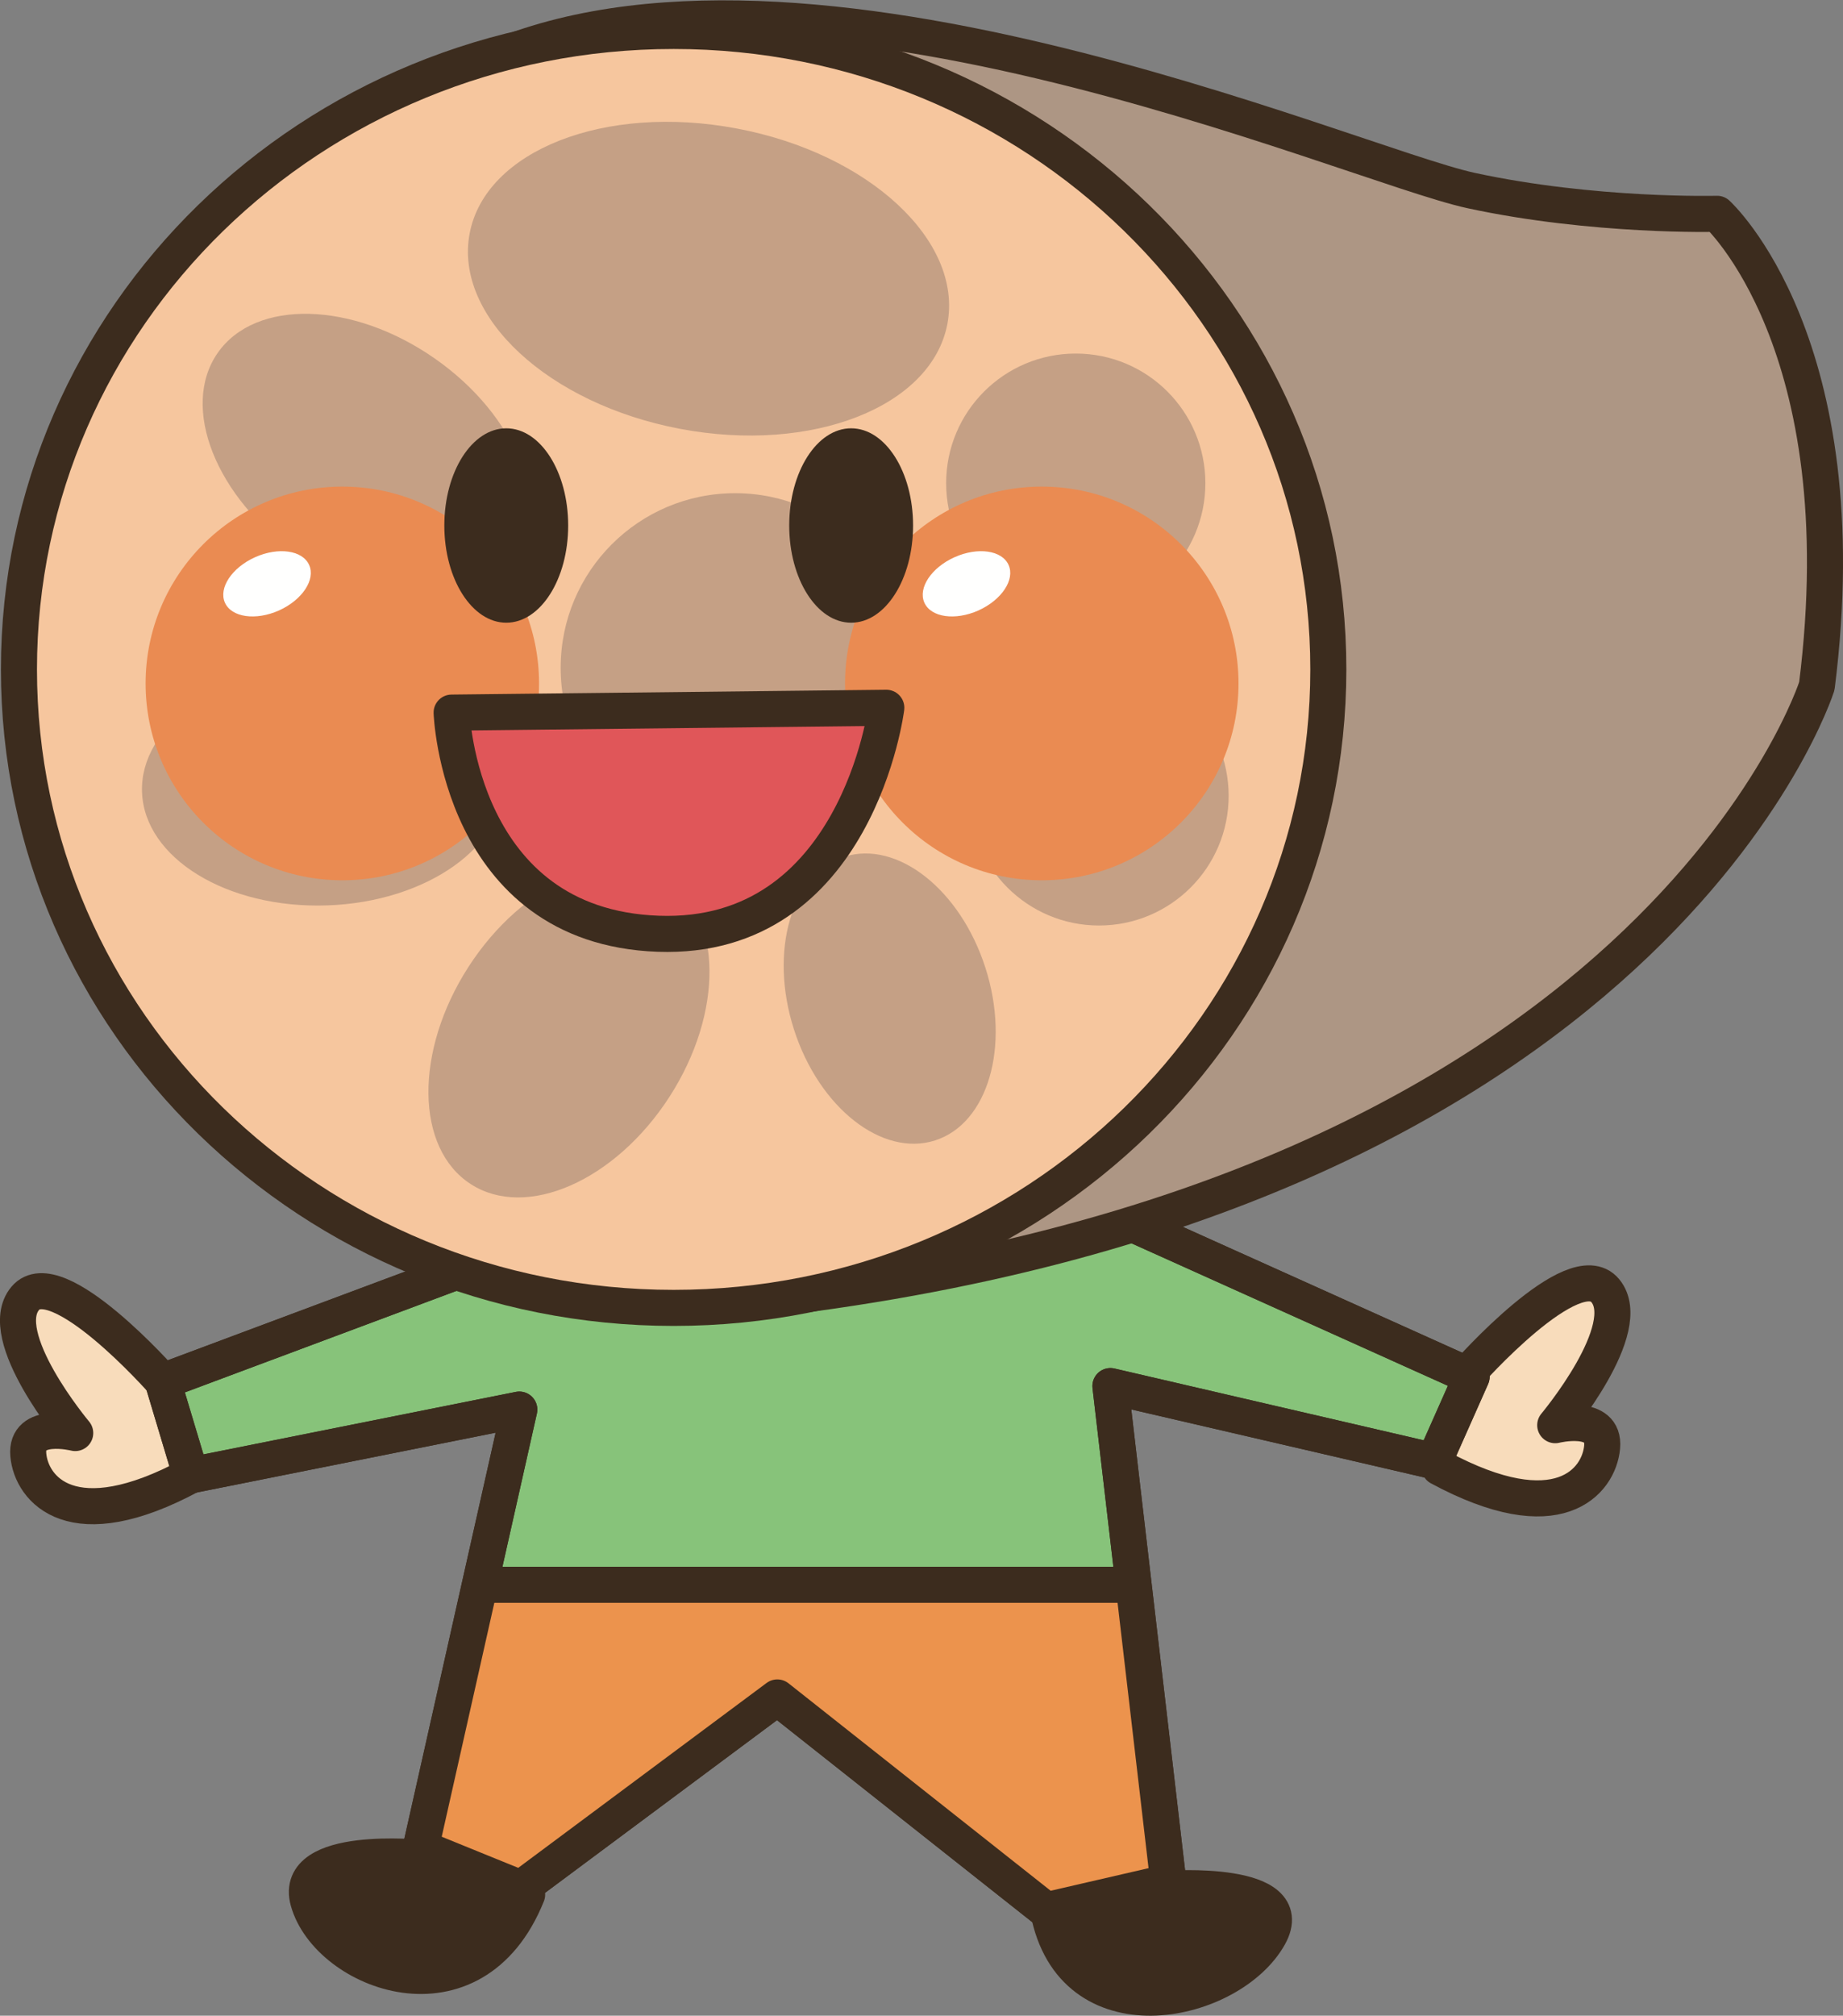 <?xml version="1.0" encoding="UTF-8"?>
<!DOCTYPE svg PUBLIC "-//W3C//DTD SVG 1.1//EN" "http://www.w3.org/Graphics/SVG/1.1/DTD/svg11.dtd">
<svg version="1.1" xmlns="http://www.w3.org/2000/svg" xmlns:xlink="http://www.w3.org/1999/xlink" x="0" y="0" width="511.249" height="558.818" viewBox="0, 0, 511.249, 558.818">
  <rect x="0" y="0" width="511.249" height="558.818" fill="#808080" stroke="none"/>
  <defs>
    <clipPath id="Clip_1">
      <path d="M153.16,342.626 L45.148,382.968 L52.955,408.994 L144.054,390.781 L116.725,512.236 L144.488,523.515 L215.631,470.585 L290.245,529.589 L324.093,521.777 L308.029,384.267 L397.823,405.097 L408.234,381.669 L304.122,334.814 z"/>
    </clipPath>
  </defs>
  <g id="Layer_1">
    <path d="M45.148,382.968 C45.148,382.968 15.66,349.56 6.979,359.97 C-1.703,370.38 20.865,397.285 20.865,397.285 C20.865,397.285 6.979,393.808 7.853,403.359 C8.707,412.9 19.991,426.767 52.955,408.994" fill="#F8DCBB" id="path838"/>
    <path d="M45.148,382.968 C45.148,382.968 15.66,349.56 6.979,359.97 C-1.703,370.38 20.865,397.285 20.865,397.285 C20.865,397.285 6.979,393.808 7.853,403.359 C8.707,412.9 19.991,426.767 52.955,408.994" fill-opacity="0" stroke="#3C2C1E" stroke-width="10" stroke-linecap="round" stroke-linejoin="round" id="path840"/>
    <path d="M407.115,380.79 C407.115,380.79 436.622,347.392 445.294,357.802 C453.966,368.212 431.417,395.107 431.417,395.107 C431.417,395.107 445.284,391.64 444.43,401.191 C443.556,410.722 432.291,424.599 399.308,406.826" fill="#F8DCBB" id="path842"/>
    <path d="M407.115,380.79 C407.115,380.79 436.622,347.392 445.294,357.802 C453.966,368.212 431.417,395.107 431.417,395.107 C431.417,395.107 445.284,391.64 444.43,401.191 C443.556,410.722 432.291,424.599 399.308,406.826" fill-opacity="0" stroke="#3C2C1E" stroke-width="10" stroke-linecap="round" stroke-linejoin="round" id="path844"/>
    <path d="M153.16,342.626 L45.148,382.968 L52.955,408.994 L144.054,390.781 L116.725,512.236 L144.488,523.515 L215.631,470.585 L290.245,529.589 L324.093,521.777 L308.029,384.267 L397.823,405.097 L408.234,381.669 L304.122,334.814" fill="#87C37A" id="path846"/>
    <path d="M153.16,342.626 L45.148,382.968 L52.955,408.994 L144.054,390.781 L116.725,512.236 L144.488,523.515 L215.631,470.585 L290.245,529.589 L324.093,521.777 L308.029,384.267 L397.823,405.097 L408.234,381.669 L304.122,334.814" fill-opacity="0" stroke="#3C2C1E" stroke-width="10" stroke-linecap="round" stroke-linejoin="round" id="path848"/>
    <g clip-path="url(#Clip_1)" id="g854">
      <path d="M95.909,439.355 L357.052,439.355 L338.873,547.812 L123.19,546.074 L95.909,439.355" fill="#EC934D" id="path850"/>
      <path d="M95.909,439.355 L357.052,439.355 L338.873,547.812 L123.19,546.074 z" fill-opacity="0" stroke="#3C2C1E" stroke-width="10" stroke-linecap="round" stroke-linejoin="round" id="path852"/>
    </g>
    <path d="M304.122,334.814 L408.234,381.669 L397.823,405.097 L308.029,384.267 L324.093,521.777 L290.245,529.589 L215.631,470.585 L144.488,523.515 L116.725,512.236 L144.054,390.781 L52.955,408.994 L45.148,382.968 L153.16,342.626" fill-opacity="0" stroke="#3C2C1E" stroke-width="10" stroke-linecap="round" stroke-linejoin="round" id="path856"/>
    <path d="M117.037,515.058 C117.037,515.058 81.178,511.367 85.489,526.982 C90.958,546.757 131.251,562.46 146.227,525.244" fill="#3C2C1E" id="path858"/>
    <path d="M117.037,515.058 C117.037,515.058 81.178,511.367 85.489,526.982 C90.958,546.757 131.251,562.46 146.227,525.244" fill-opacity="0" stroke="#3C2C1E" stroke-width="10" stroke-linecap="round" stroke-linejoin="round" id="path860"/>
    <path d="M323.961,523.622 C323.961,523.622 360.817,520.995 352.052,536.66 C341.437,555.615 298.927,565.156 291.119,531.318" fill="#3C2C1E" id="path862"/>
    <path d="M323.961,523.622 C323.961,523.622 360.817,520.995 352.052,536.66 C341.437,555.615 298.927,565.156 291.119,531.318" fill-opacity="0" stroke="#3C2C1E" stroke-width="10" stroke-linecap="round" stroke-linejoin="round" id="path864"/>
    <path d="M208.068,360.732 C458.82,333.076 503.995,190.195 503.995,190.195 C515.983,95.253 476.339,59.277 476.339,59.277 C476.339,59.277 442.228,60.195 408.116,52.831 C374.005,45.449 216.368,-24.6 129.713,19.648" fill="#AD9684" id="path866"/>
    <path d="M208.068,360.732 C458.82,333.076 503.995,190.195 503.995,190.195 C515.983,95.253 476.339,59.277 476.339,59.277 C476.339,59.277 442.228,60.195 408.116,52.831 C374.005,45.449 216.368,-24.6 129.713,19.648" fill-opacity="0" stroke="#3C2C1E" stroke-width="10" stroke-linecap="round" stroke-linejoin="round" id="path868"/>
    <path d="M368.478,185.576 C368.478,283.339 287.164,362.587 186.871,362.587 C86.569,362.587 5.255,283.339 5.255,185.576 C5.255,87.831 86.569,8.583 186.871,8.583 C287.164,8.583 368.478,87.831 368.478,185.576" fill="#F6C69E" id="path870"/>
    <path d="M368.478,185.576 C368.478,283.339 287.164,362.587 186.871,362.587 C86.569,362.587 5.255,283.339 5.255,185.576 C5.255,87.831 86.569,8.583 186.871,8.583 C287.164,8.583 368.478,87.831 368.478,185.576 z" fill-opacity="0" stroke="#3C2C1E" stroke-width="10" stroke-linecap="round" stroke-linejoin="round" id="path872"/>
    <path d="M142.804,155.341 C132.316,170.361 105.372,169.677 82.613,153.808 C59.85,137.929 49.899,112.88 60.392,97.831 C70.88,82.802 97.823,83.495 120.587,99.374 C143.341,115.234 153.292,140.292 142.804,155.341" fill="#C5A085" id="path874"/>
    <path d="M262.809,89.775 C258.473,112.773 225.284,125.81 188.688,118.896 C152.086,111.982 125.929,87.744 130.275,64.745 C134.615,41.728 167.809,28.691 204.415,35.634 C241.012,42.519 267.159,66.777 262.809,89.775" fill="#C5A085" id="path876"/>
    <path d="M139.825,216.113 C140.46,234.433 118.492,250.058 90.763,251.005 C63.024,251.962 40.03,237.919 39.396,219.57 C38.761,201.249 60.734,185.634 88.468,184.677 C116.193,183.72 139.186,197.792 139.825,216.113" fill="#C5A085" id="path878"/>
    <path d="M185.055,243.828 C200.47,253.779 200.753,280.722 185.729,304.042 C170.69,327.363 146.017,338.222 130.602,328.281 C115.187,318.359 114.904,291.415 129.943,268.066 C144.972,244.765 169.645,233.906 185.055,243.828" fill="#C5A085" id="path880"/>
    <path d="M234.2,237.529 C248.888,232.831 266.407,246.62 273.361,268.31 C280.328,290.048 274.073,311.464 259.386,316.162 C244.713,320.859 227.194,307.089 220.231,285.351 C213.282,263.662 219.528,242.245 234.2,237.529" fill="#C5A085" id="path882"/>
    <path d="M252.325,185.126 C252.325,211.845 230.655,233.525 203.927,233.525 C177.203,233.525 155.529,211.845 155.529,185.126 C155.529,158.388 177.203,136.728 203.927,136.728 C230.655,136.728 252.325,158.388 252.325,185.126" fill="#C5A085" id="path884"/>
    <path d="M334.371,133.964 C334.371,153.808 318.278,169.921 298.419,169.921 C278.566,169.921 262.462,153.808 262.462,133.964 C262.462,114.101 278.566,98.017 298.419,98.017 C318.278,98.017 334.371,114.101 334.371,133.964" fill="#C5A085" id="path886"/>
    <path d="M340.826,220.634 C340.826,240.478 324.728,256.581 304.869,256.581 C285.016,256.581 268.922,240.478 268.922,220.634 C268.922,200.761 285.016,184.677 304.869,184.677 C324.728,184.677 340.826,200.761 340.826,220.634" fill="#C5A085" id="path888"/>
    <path d="M149.532,189.482 C149.532,219.619 125.104,244.042 94.967,244.042 C64.821,244.042 40.392,219.619 40.392,189.482 C40.392,159.335 64.821,134.902 94.967,134.902 C125.104,134.902 149.532,159.335 149.532,189.482" fill="#EA8B52" id="path890"/>
    <path d="M85.758,156.63 C87.589,160.693 83.834,166.337 77.394,169.238 C70.929,172.119 64.22,171.162 62.394,167.079 C60.577,163.017 64.322,157.363 70.773,154.472 C77.228,151.581 83.947,152.548 85.758,156.63" fill="#FFFFFE" id="path892"/>
    <path d="M343.561,189.482 C343.561,219.619 319.137,244.042 288.99,244.042 C258.849,244.042 234.415,219.619 234.415,189.482 C234.415,159.335 258.849,134.902 288.99,134.902 C319.137,134.902 343.561,159.335 343.561,189.482" fill="#EA8B52" id="path894"/>
    <path d="M279.781,156.63 C281.613,160.693 277.858,166.337 271.417,169.238 C264.962,172.119 258.243,171.162 256.422,167.079 C254.601,163.017 258.351,157.363 264.801,154.472 C271.256,151.581 277.97,152.548 279.781,156.63" fill="#FFFFFE" id="path896"/>
    <path d="M157.613,145.693 C157.613,160.566 149.928,172.636 140.436,172.636 C130.948,172.636 123.258,160.566 123.258,145.693 C123.258,130.8 130.948,118.74 140.436,118.74 C149.928,118.74 157.613,130.8 157.613,145.693" fill="#3C2C1E" id="path898"/>
    <path d="M253.287,145.693 C253.287,160.566 245.602,172.636 236.11,172.636 C226.617,172.636 218.927,160.566 218.927,145.693 C218.927,130.8 226.617,118.74 236.11,118.74 C245.602,118.74 253.287,130.8 253.287,145.693" fill="#3C2C1E" id="path900"/>
    <path d="M125.28,197.558 L245.865,196.22 C245.865,196.22 237.794,260.888 182.55,258.867 C127.301,256.845 125.28,197.558 125.28,197.558" fill="#E05659" id="path902"/>
    <path d="M125.28,197.558 L245.865,196.22 C245.865,196.22 237.794,260.888 182.55,258.867 C127.301,256.845 125.28,197.558 125.28,197.558 z" fill-opacity="0" stroke="#3C2C1E" stroke-width="10" stroke-linecap="round" stroke-linejoin="round" id="path904"/>
  </g>
</svg>
